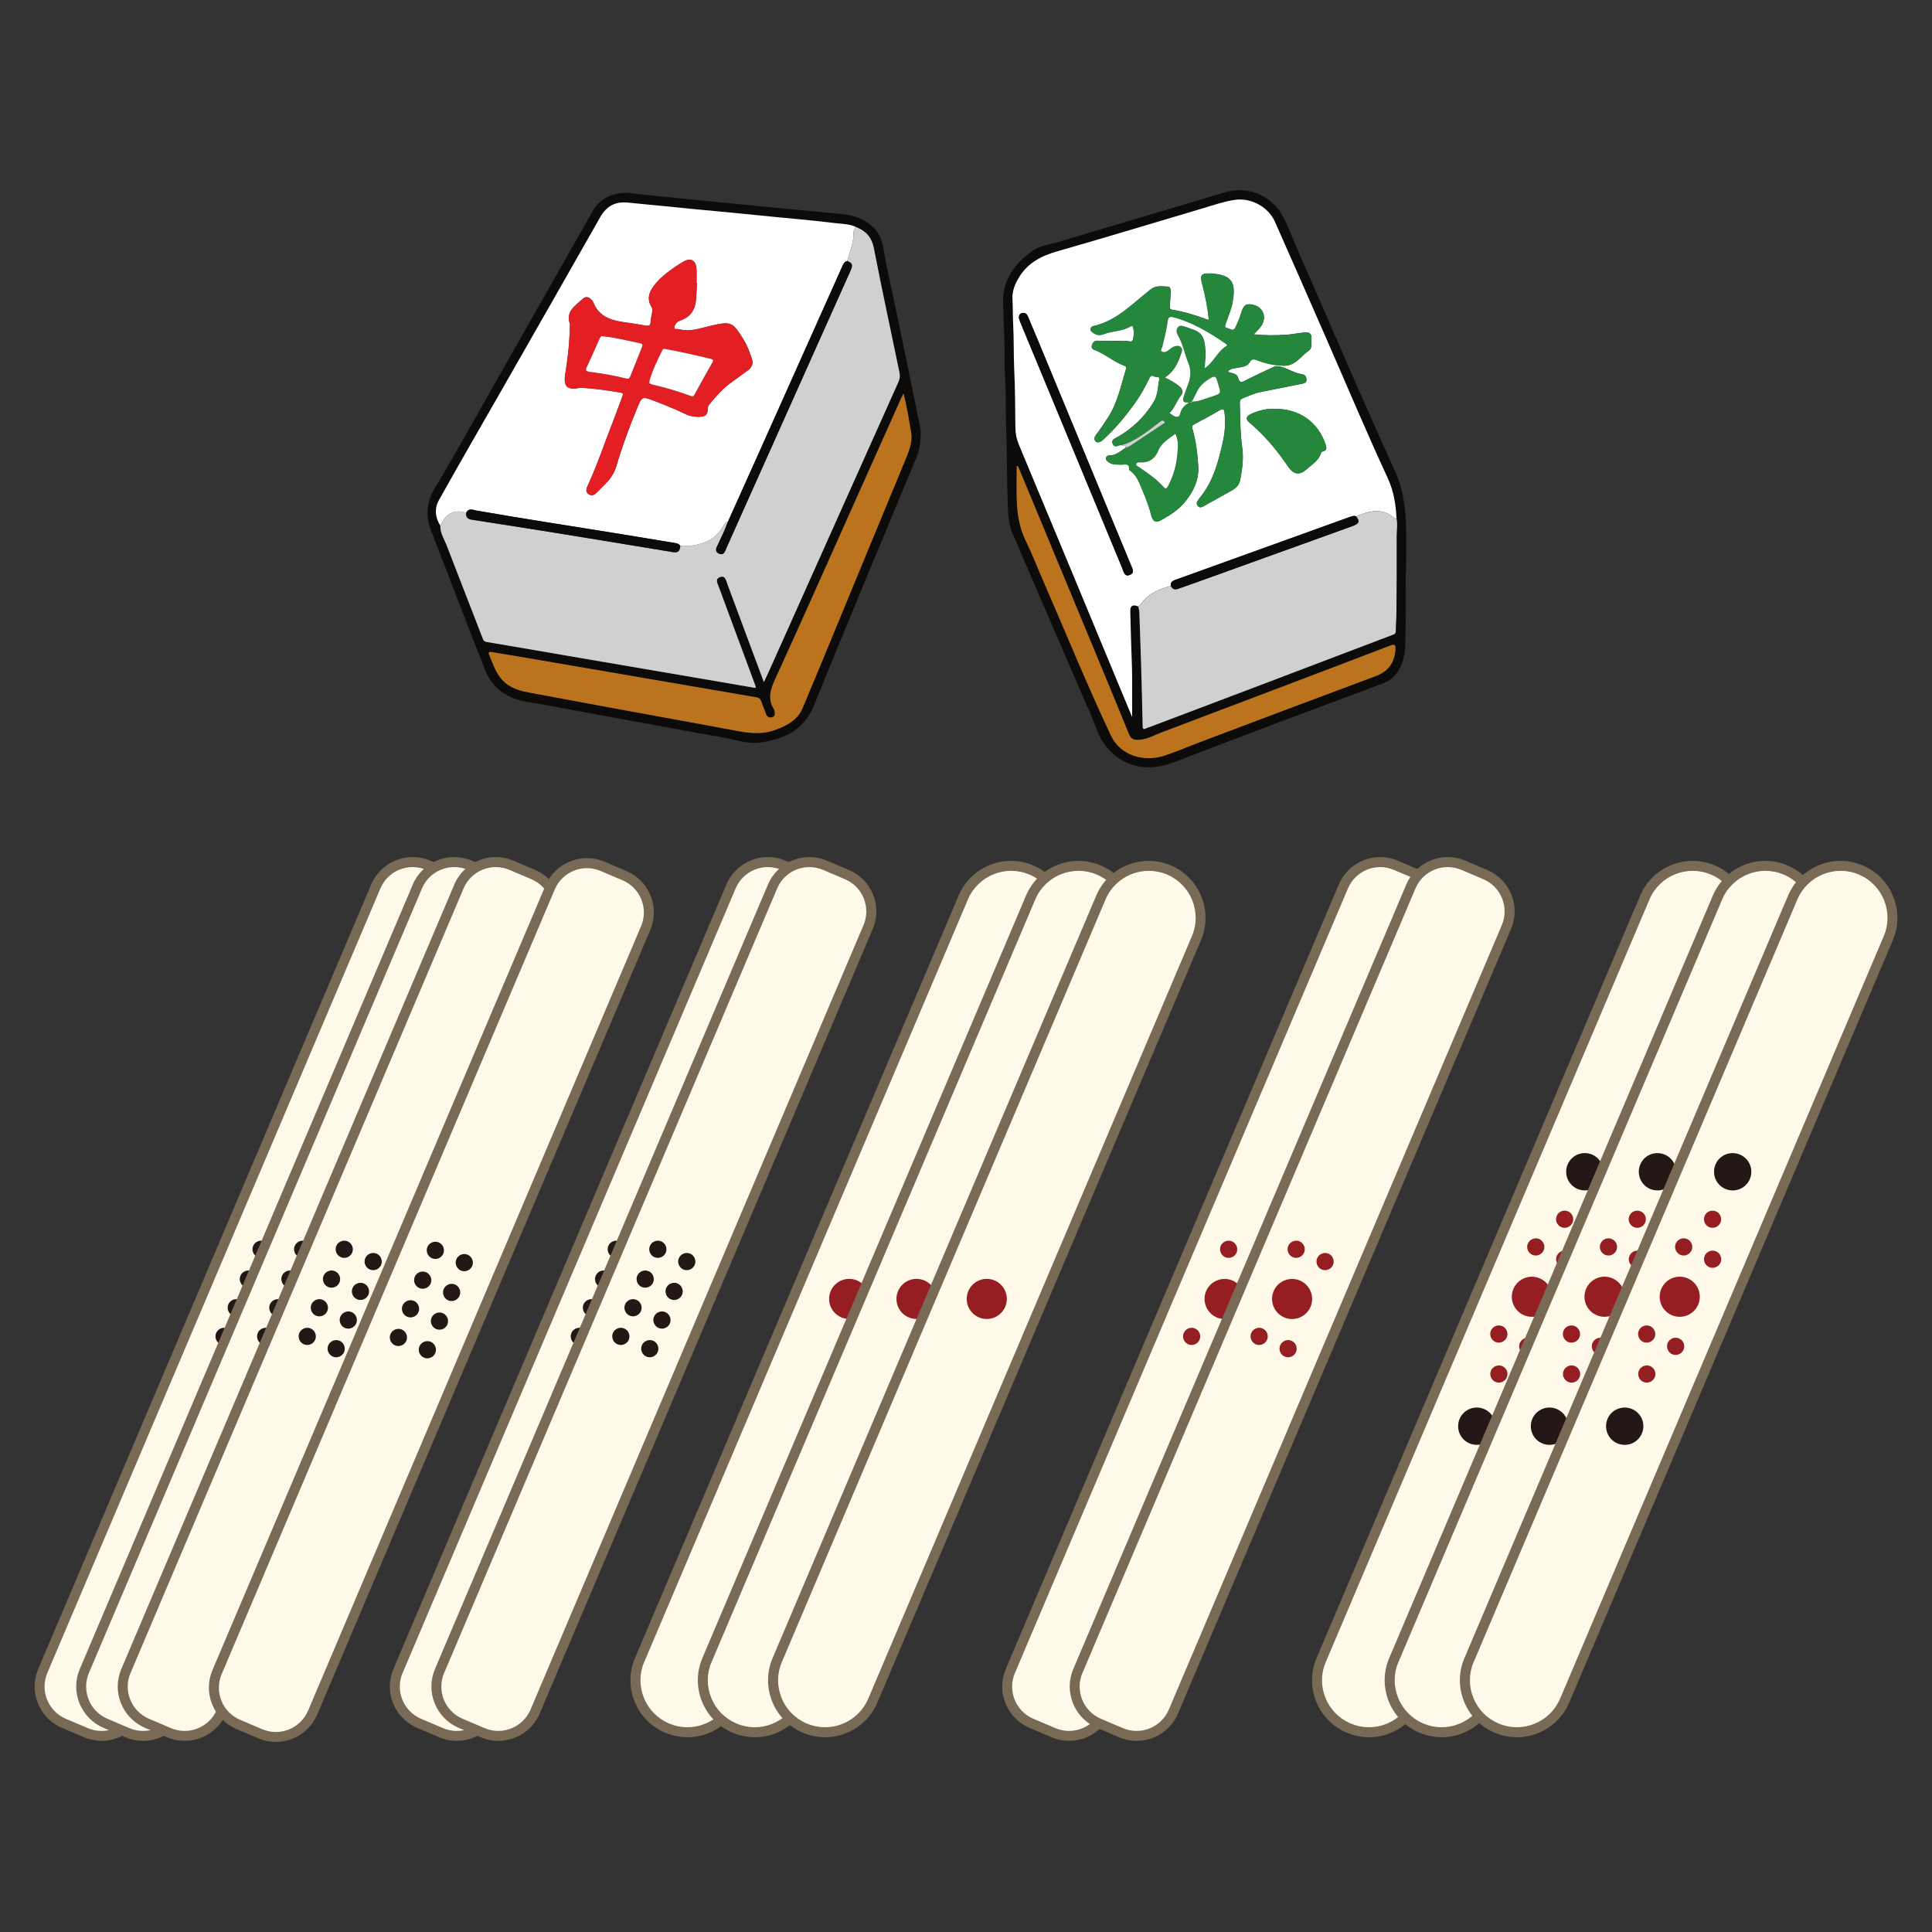 <?xml version="1.0" encoding="UTF-8"?>
<svg xmlns="http://www.w3.org/2000/svg" version="1.1" viewBox="0 0 328.49 328.49">
  <rect x="0" y="0" width="328.49" height="328.49" fill="#333333" stroke="none"/>
  <defs>
    <style>
      .cls-1 {
        fill: #24873b;
      }

      .cls-1, .cls-2, .cls-3, .cls-4, .cls-5, .cls-6, .cls-7, .cls-8, .cls-9, .cls-10 {
        stroke-width: 0px;
      }

      .cls-11 {
        isolation: isolate;
      }

      .cls-2 {
        fill: #796a56;
        mix-blend-mode: multiply;
      }

      .cls-3 {
        fill: #951e23;
      }

      .cls-4 {
        fill: #fef9e9;
      }

      .cls-5 {
        fill: #e41f23;
      }

      .cls-6 {
        fill: #0d0b0a;
      }

      .cls-7 {
        fill: #cfd0d0;
      }

      .cls-8 {
        fill: #bb731d;
      }

      .cls-9 {
        fill: #fff;
      }

      .cls-10 {
        fill: #231815;
      }
    </style>
  </defs>
  <g class="cls-11">
    <g id="_レイヤー_1" data-name="レイヤー 1">
      <g>
        <g>
          <path class="cls-6" d="M156.55,73.87c-.07,1.54-.2,2.64-.66,3.74-5.87,14.1-11.76,28.2-17.51,42.35-1.7,4.17-5,5.67-9.03,6.27-2.13.32-4.15-.44-6.2-.8-5.4-.94-10.78-1.95-16.17-2.94-4.98-.91-9.97-1.84-14.95-2.75-1.16-.21-2.34-.36-3.49-.64-2.87-.71-4.97-2.44-6.05-5.17-3.12-7.88-6.14-15.8-9.19-23.71-.97-2.52-.81-4.82.65-7.26,3.87-6.46,7.51-13.06,11.23-19.6,5.23-9.2,10.46-18.41,15.68-27.61,1.18-2.08,3.71-3.22,6.26-2.92,2.92.35,5.85.63,8.77.92,5.2.52,10.41,1.04,15.61,1.54,3.87.38,7.75.73,11.62,1.1,1.94.18,3.72.78,5.19,2.1,1.1.99,1.63,2.21,1.88,3.71.49,3.01,1.21,5.97,1.83,8.96,1.4,6.72,2.8,13.45,4.16,20.18.19.95.44,1.92.37,2.52ZM145.48,38.57c-1.1-.51-2.29-.49-3.47-.63-4.45-.55-8.92-.88-13.37-1.36-3.4-.36-6.8-.65-10.2-.98-3.93-.38-7.86-.79-11.79-1.16-2.07-.2-3.56.64-4.6,2.49-5.58,9.85-11.21,19.68-16.82,29.51-3.54,6.2-7.12,12.39-10.61,18.62-.77,1.38-.64,2.91.25,4.3-.06,1.28.67,2.32,1.1,3.44,2,5.22,4.04,10.43,6.06,15.64.13.33.21.62.67.7,5.51.93,11.01,1.89,16.52,2.83,7.53,1.29,15.06,2.57,22.59,3.86,2.22.38,4.43.76,6.63,1.14.1-.23.01-.35-.04-.49-2.06-5.55-4.12-11.1-6.17-16.65-.23-.63-.73-1.4.23-1.72.89-.3,1,.62,1.21,1.19,2.06,5.51,4.11,11.03,6.21,16.68.33-.71.62-1.32.9-1.93,7.32-16.36,14.63-32.71,21.96-49.07.24-.54.32-1.05.2-1.63-1.47-7.05-2.98-14.09-4.36-21.15-.37-1.91-1.42-2.97-3.1-3.63ZM153.61,66.9c-.2.43-.34.71-.48,1.01-2.91,6.5-5.81,13.01-8.73,19.51-4.19,9.35-8.33,18.72-12.6,28.03-.81,1.77-1.32,3.36-.23,5.13.06.1.11.22.12.33.06.42.15.88-.4,1.04-.48.14-.86,0-1.05-.54-.24-.7-.56-1.38-.79-2.08-.15-.45-.38-.68-.86-.76-6.23-1.06-12.47-2.14-18.7-3.21-7.14-1.23-14.28-2.45-21.42-3.67-1.58-.27-3.16-.54-4.74-.79-.28-.04-.82-.16-.58.41.76,1.82,1.31,3.76,3.04,5.02,1.18.86,2.48,1.2,3.87,1.45,4.96.9,9.92,1.85,14.88,2.76,6.71,1.24,13.44,2.43,20.14,3.7,2.25.43,4.46.7,6.67-.11,1.96-.72,3.83-1.65,4.69-3.69,2.96-7.03,5.85-14.09,8.76-21.14,2.86-6.91,5.72-13.81,8.57-20.73.67-1.62,1.44-3.25,1.13-5.06-.37-2.16-.69-4.33-1.3-6.6Z"/>
          <path class="cls-9" d="M74.87,89.36c-.89-1.39-1.02-2.92-.25-4.3,3.48-6.24,7.06-12.42,10.61-18.62,5.61-9.83,11.24-19.66,16.82-29.51,1.05-1.85,2.53-2.68,4.6-2.49,3.93.37,7.86.78,11.79,1.16,3.4.33,6.8.62,10.2.98,4.46.47,8.93.81,13.37,1.36,1.18.15,2.36.12,3.47.63-.15.37-.44.67-.37,1.13.1.68-.14,1.33-.27,1.99-.18.92-.58,1.78-.79,2.69-.54.13-.7.6-.89,1.03-4.58,10.25-9.17,20.5-13.75,30.75-1.88,4.21-3.78,8.41-5.67,12.61-.49-.07-.56.39-.73.65-.68,1.03-1.46,1.99-2.58,2.52-1.49.71-3.1.99-4.76.9-.24-.41-.66-.46-1.07-.53-3.16-.52-6.32-1.05-9.48-1.56-8.04-1.3-16.1-2.53-24.13-3.93-.56-.1-1.31-.51-1.72.37-2.07-.63-3.39.02-4.4,2.18ZM118.5,48.09s-.05,0-.07,0c0-.77.04-1.55,0-2.32-.1-1.57-1-2.04-2.33-1.22-.38.23-.77.45-1.13.7-1.42.98-2.8,2.01-3.85,3.41-.83,1.12-1.11,2.3-.32,3.56.18.29.15.55.1.85-.11.55-.24,1.11-.27,1.67-.03.63-.3.72-.86.61-1.29-.24-2.58-.42-3.88-.61-2.2-.32-4.12-1.04-5-3.33-.04-.11-.12-.21-.19-.3-.5-.66-1.09-.81-1.67-.26-1.19,1.13-2.86,2.06-2.13,4.19.04.11,0,.24,0,.36-.05,2.74-.34,5.46-.78,8.16-.36,2.16.34,2.83,2.43,2.38.11-.02.24-.03.35-.02,2.23.16,4.44.44,6.64.83.42.07.45.23.31.6-.54,1.38-1.01,2.79-1.56,4.17-1.44,3.64-2.65,7.37-4.3,10.92-.24.52-.55,1.18.13,1.6.69.44,1.15-.09,1.6-.55.43-.45.89-.88,1.32-1.33.79-.82,1.4-1.73,1.74-2.85,1.05-3.53,2.32-6.98,3.74-10.37.58-1.38.8-1.51,2.18-.99,1.94.73,3.88,1.48,5.75,2.4.83.4,1.68.56,2.59.51.93-.05,1.29-.38,1.3-1.31,0-.32.08-.56.28-.8,1.11-1.36,2.25-2.69,3.7-3.71.94-.67,1.87-1.37,2.81-2.05.74-.53,1.02-1.18.69-2.08-.39-1.06-.74-2.12-1.34-3.1-1.92-3.12-2.15-3.23-5.73-2.4-1.75.41-3.48,1.07-5.33.55-.26-.08-.71.13-.76-.23-.04-.27.19-.62.39-.86.16-.19.44-.31.68-.4,1.82-.63,2.56-1.99,2.64-3.81.04-.86.1-1.72.15-2.58Z"/>
          <path class="cls-7" d="M115.66,92.84c1.66.09,3.27-.19,4.76-.9,1.12-.53,1.9-1.49,2.58-2.52.17-.26.24-.72.73-.65-.42,1.27-1.05,2.45-1.59,3.66-.25.56-.77,1.29.08,1.69.88.42,1.06-.45,1.32-1.02,4.81-10.75,9.62-21.5,14.43-32.24,2.2-4.92,4.4-9.83,6.6-14.75.48-1.06.38-1.39-.52-1.73.21-.91.61-1.76.79-2.69.13-.66.37-1.31.27-1.99-.06-.46.22-.77.37-1.13,1.68.65,2.73,1.72,3.1,3.63,1.38,7.07,2.89,14.11,4.36,21.15.12.59.04,1.1-.2,1.63-7.33,16.35-14.64,32.71-21.96,49.07-.27.61-.57,1.22-.9,1.93-2.1-5.65-4.15-11.17-6.21-16.68-.22-.57-.32-1.49-1.21-1.19-.96.32-.46,1.1-.23,1.72,2.06,5.55,4.11,11.1,6.17,16.65.05.14.14.26.04.49-2.2-.38-4.41-.76-6.63-1.14-7.53-1.29-15.06-2.57-22.59-3.86-5.51-.94-11.01-1.9-16.52-2.83-.46-.08-.54-.36-.67-.7-2.02-5.21-4.05-10.42-6.06-15.64-.43-1.12-1.16-2.16-1.1-3.44,1.02-2.16,2.33-2.81,4.4-2.18-.11.74.25,1.07.96,1.19,4.65.72,9.3,1.44,13.95,2.19,6.75,1.09,13.49,2.21,20.24,3.32.83.14,1.17-.16,1.23-1.03Z"/>
          <path class="cls-8" d="M153.61,66.9c.61,2.28.93,4.45,1.3,6.6.31,1.8-.47,3.44-1.13,5.06-2.85,6.91-5.72,13.82-8.57,20.73-2.92,7.05-5.8,14.11-8.76,21.14-.86,2.04-2.72,2.97-4.69,3.69-2.21.81-4.42.54-6.67.11-6.71-1.27-13.43-2.46-20.14-3.7-4.96-.91-9.92-1.86-14.88-2.76-1.39-.25-2.69-.59-3.87-1.45-1.73-1.27-2.28-3.2-3.04-5.02-.24-.57.3-.45.58-.41,1.58.25,3.16.52,4.74.79,7.14,1.22,14.28,2.44,21.42,3.67,6.23,1.07,12.46,2.15,18.7,3.21.48.08.71.31.86.76.23.71.55,1.38.79,2.08.19.54.57.68,1.05.54.55-.15.45-.62.4-1.04-.02-.11-.06-.23-.12-.33-1.09-1.77-.58-3.36.23-5.13,4.27-9.31,8.42-18.68,12.6-28.03,2.91-6.5,5.82-13.01,8.73-19.51.13-.29.27-.58.48-1.01Z"/>
          <path class="cls-5" d="M118.5,48.09c-.05.86-.11,1.72-.15,2.58-.08,1.83-.82,3.18-2.64,3.81-.25.09-.53.2-.68.4-.2.24-.42.59-.39.86.05.36.49.15.76.23,1.85.53,3.58-.14,5.33-.55,3.58-.83,3.81-.73,5.73,2.4.6.98.95,2.04,1.34,3.1.33.9.05,1.55-.69,2.08-.94.68-1.86,1.38-2.81,2.05-1.45,1.03-2.58,2.36-3.7,3.71-.2.25-.28.48-.28.8,0,.93-.37,1.26-1.3,1.31-.91.04-1.76-.11-2.59-.51-1.87-.91-3.8-1.66-5.75-2.4-1.38-.52-1.6-.39-2.18.99-1.42,3.39-2.7,6.84-3.74,10.37-.33,1.13-.94,2.03-1.74,2.85-.43.45-.89.88-1.32,1.33-.44.46-.91.98-1.6.55-.67-.43-.37-1.08-.13-1.6,1.64-3.56,2.86-7.29,4.3-10.92.55-1.38,1.02-2.78,1.56-4.17.14-.37.11-.52-.31-.6-2.2-.39-4.41-.67-6.64-.83-.12,0-.24,0-.35.02-2.09.44-2.79-.22-2.43-2.38.45-2.7.73-5.42.78-8.16,0-.12.03-.25,0-.36-.73-2.12.93-3.06,2.13-4.19.58-.55,1.18-.4,1.67.26.07.09.15.19.19.3.89,2.29,2.81,3.01,5,3.33,1.3.19,2.59.37,3.88.61.56.1.83.02.86-.61.03-.56.16-1.12.27-1.67.06-.3.08-.56-.1-.85-.79-1.26-.51-2.44.32-3.56,1.05-1.4,2.43-2.44,3.85-3.41.37-.25.76-.47,1.13-.7,1.32-.82,2.23-.36,2.33,1.22.05.77,0,1.54,0,2.32.02,0,.05,0,.07,0ZM113.15,59.34c-.36-.04-.4-.05-.56.27-.8,1.66-1.63,3.3-2.13,5.08-.12.41-.03.57.4.68,2.19.53,4.37,1.14,6.49,1.92.28.1.53.19.74-.18.99-1.82,2-3.63,3.03-5.44.24-.42.12-.55-.3-.65-2.54-.63-5.09-1.17-7.66-1.67ZM102.63,57.2c-.37-.14-.53.05-.68.37-.72,1.63-1.44,3.26-2.19,4.87-.25.53-.12.69.45.77,2.09.28,4.18.61,6.23,1.14.41.11.59-.01.73-.38.65-1.66,1.32-3.31,1.98-4.96.13-.33.11-.55-.31-.64-2.06-.43-4.11-.96-6.21-1.17Z"/>
          <path class="cls-6" d="M144.05,44.38c.9.34,1,.66.52,1.73-2.2,4.92-4.4,9.83-6.6,14.75-4.81,10.75-9.61,21.5-14.43,32.24-.25.57-.43,1.44-1.32,1.02-.86-.41-.33-1.13-.08-1.69.55-1.21,1.17-2.39,1.59-3.66,1.89-4.2,3.78-8.4,5.67-12.61,4.59-10.25,9.17-20.5,13.75-30.75.19-.43.35-.9.89-1.03Z"/>
          <path class="cls-6" d="M115.66,92.84c-.06.88-.4,1.17-1.23,1.03-6.75-1.11-13.49-2.23-20.24-3.32-4.65-.75-9.3-1.47-13.95-2.19-.72-.11-1.07-.44-.96-1.19.41-.87,1.16-.46,1.72-.37,8.03,1.4,16.08,2.63,24.13,3.93,3.16.51,6.32,1.04,9.48,1.56.41.07.83.12,1.07.53Z"/>
          <path class="cls-9" d="M113.15,59.34c2.57.49,5.12,1.04,7.66,1.67.42.1.54.23.3.65-1.03,1.8-2.04,3.61-3.03,5.44-.21.38-.45.29-.74.18-2.12-.78-4.29-1.39-6.49-1.92-.43-.1-.51-.27-.4-.68.5-1.78,1.34-3.42,2.13-5.08.15-.32.19-.3.56-.26Z"/>
          <path class="cls-9" d="M102.63,57.2c2.1.21,4.14.74,6.21,1.17.43.09.45.31.31.64-.66,1.65-1.33,3.3-1.98,4.96-.14.37-.32.48-.73.38-2.05-.53-4.13-.86-6.23-1.14-.58-.08-.7-.24-.45-.77.75-1.62,1.48-3.24,2.19-4.87.14-.32.3-.5.68-.37Z"/>
        </g>
        <g>
          <rect class="cls-4" x="65.14" y="212.03" width="158.5" height="17.65" rx="8.83" ry="8.83" transform="translate(-115.33 267.47) rotate(-67)"/>
          <path class="cls-2" d="M116.87,295.37c-1.28,0-2.56-.26-3.78-.77-2.38-1.01-4.22-2.89-5.19-5.28s-.95-5.03.06-7.4l55.03-129.65c2.08-4.91,7.78-7.21,12.69-5.13,4.91,2.09,7.21,7.78,5.13,12.69l-55.03,129.65c-1.01,2.38-2.89,4.22-5.28,5.19-1.17.47-2.4.71-3.63.71ZM108.75,282.24l.78.33c-.83,1.96-.85,4.13-.05,6.11.8,1.98,2.32,3.52,4.28,4.36,1.96.83,4.13.85,6.11.05,1.98-.8,3.52-2.32,4.36-4.28l55.03-129.65c1.72-4.05-.18-8.74-4.23-10.46-4.05-1.72-8.74.18-10.46,4.23l-55.03,129.65-.78-.33Z"/>
          <circle class="cls-3" cx="144.39" cy="220.86" r="3.41" transform="translate(-86.26 349.04) rotate(-85.89)"/>
        </g>
        <g>
          <rect class="cls-4" x="76.59" y="212.03" width="158.5" height="17.65" rx="8.83" ry="8.83" transform="translate(-108.35 278.02) rotate(-67)"/>
          <path class="cls-2" d="M128.33,295.37c-1.28,0-2.56-.26-3.78-.77-2.38-1.01-4.22-2.89-5.19-5.28s-.95-5.03.06-7.4l55.03-129.65c2.08-4.91,7.78-7.21,12.69-5.13,4.91,2.09,7.21,7.78,5.13,12.69l-55.03,129.65c-1.01,2.38-2.89,4.22-5.28,5.19-1.17.47-2.4.71-3.63.71ZM120.2,282.24l.78.33c-.83,1.96-.85,4.13-.05,6.11.8,1.98,2.32,3.52,4.28,4.36,1.96.83,4.13.85,6.11.05,1.98-.8,3.52-2.32,4.36-4.28l55.03-129.65c1.72-4.05-.18-8.74-4.23-10.46-4.05-1.72-8.74.18-10.46,4.23l-55.03,129.65-.78-.33Z"/>
          <circle class="cls-3" cx="155.84" cy="220.86" r="3.41" transform="translate(-75.63 360.46) rotate(-85.89)"/>
        </g>
        <g>
          <rect class="cls-4" x="88.54" y="212.03" width="158.5" height="17.65" rx="8.83" ry="8.83" transform="translate(-101.08 289.01) rotate(-67)"/>
          <path class="cls-2" d="M140.27,295.37c-1.28,0-2.56-.26-3.78-.77-2.38-1.01-4.22-2.89-5.19-5.28s-.95-5.03.06-7.4l55.03-129.65c2.08-4.91,7.78-7.21,12.69-5.13,4.91,2.09,7.21,7.78,5.13,12.69l-55.03,129.65c-1.01,2.38-2.89,4.22-5.28,5.19-1.17.47-2.4.71-3.63.71ZM132.15,282.24l.78.33c-.83,1.96-.85,4.13-.05,6.11.8,1.98,2.32,3.52,4.28,4.36,1.96.83,4.13.85,6.11.05,1.98-.8,3.52-2.32,4.36-4.28l55.03-129.65c1.72-4.05-.18-8.74-4.23-10.46-4.05-1.72-8.74.18-10.46,4.23l-55.03,129.65-.78-.33Z"/>
          <circle class="cls-3" cx="167.79" cy="220.86" r="3.41" transform="translate(-64.54 372.38) rotate(-85.89)"/>
        </g>
        <g>
          <rect class="cls-4" x="128.97" y="212.03" width="158.5" height="17.65" rx="6.79" ry="6.79" transform="translate(-76.44 326.23) rotate(-67)"/>
          <path class="cls-2" d="M181.77,295.99c-.99,0-2-.19-2.97-.61l-3.74-1.59c-1.88-.8-3.33-2.28-4.1-4.17-.76-1.89-.75-3.97.05-5.85l56.62-133.39c1.65-3.88,6.14-5.7,10.02-4.05l3.74,1.59c1.88.8,3.33,2.28,4.1,4.17s.75,3.97-.05,5.85l-56.62,133.39c-1.23,2.91-4.07,4.66-7.04,4.66ZM171.78,284.11l.78.33c-.62,1.46-.63,3.08-.04,4.55.59,1.47,1.73,2.62,3.19,3.25l3.74,1.59c3.02,1.28,6.51-.13,7.8-3.15l56.62-133.39c.62-1.46.63-3.08.04-4.55-.59-1.47-1.73-2.62-3.19-3.25l-3.74-1.59c-3.02-1.28-6.51.13-7.79,3.15l-56.62,133.39-.78-.33Z"/>
          <g>
            <path class="cls-3" d="M206.88,224c-1.73-.74-2.54-2.74-1.81-4.47s2.74-2.54,4.47-1.81c1.73.74,2.54,2.74,1.81,4.47s-2.74,2.54-4.47,1.81Z"/>
            <g>
              <g>
                <path class="cls-3" d="M206.96,230.66c-.74-.32-1.09-1.18-.78-1.92.32-.74,1.18-1.09,1.92-.78s1.09,1.18.78,1.92c-.32.74-1.18,1.09-1.92.78Z"/>
                <path class="cls-3" d="M202.04,228.57c-.74-.32-1.09-1.18-.78-1.92.32-.74,1.18-1.09,1.92-.78.74.32,1.09,1.18.78,1.92-.32.74-1.18,1.09-1.92.78Z"/>
              </g>
              <g>
                <path class="cls-3" d="M213.25,215.85c-.74-.32-1.09-1.18-.78-1.92.32-.74,1.18-1.09,1.92-.78s1.09,1.18.78,1.92c-.32.74-1.18,1.09-1.92.78Z"/>
                <path class="cls-3" d="M208.33,213.76c-.74-.32-1.09-1.18-.78-1.92.32-.74,1.18-1.09,1.92-.78.74.32,1.09,1.18.78,1.92-.32.74-1.18,1.09-1.92.78Z"/>
              </g>
            </g>
          </g>
        </g>
        <g>
          <rect class="cls-4" x="140.45" y="212.03" width="158.5" height="17.65" rx="6.79" ry="6.79" transform="translate(-69.45 336.8) rotate(-67)"/>
          <path class="cls-2" d="M193.25,295.99c-.99,0-2-.19-2.97-.61l-3.74-1.59c-1.88-.8-3.33-2.28-4.1-4.17-.76-1.89-.75-3.97.05-5.85l56.62-133.39c1.65-3.88,6.14-5.7,10.02-4.05l3.74,1.59c1.88.8,3.33,2.28,4.1,4.17s.75,3.97-.05,5.85l-56.62,133.39c-1.23,2.91-4.07,4.66-7.04,4.66ZM183.26,284.11l.78.33c-.62,1.46-.63,3.08-.04,4.55.59,1.47,1.73,2.62,3.19,3.25l3.74,1.59c3.02,1.28,6.51-.13,7.8-3.15l56.62-133.39c.62-1.46.63-3.08.04-4.55-.59-1.47-1.73-2.62-3.19-3.25l-3.74-1.59c-3.02-1.28-6.51.13-7.79,3.15l-56.62,133.39-.78-.33Z"/>
          <g>
            <path class="cls-3" d="M218.36,224c-1.73-.74-2.54-2.74-1.81-4.47s2.74-2.54,4.47-1.81c1.73.74,2.54,2.74,1.81,4.47s-2.74,2.54-4.47,1.81Z"/>
            <g>
              <g>
                <path class="cls-3" d="M218.44,230.66c-.74-.32-1.09-1.18-.78-1.92.32-.74,1.18-1.09,1.92-.78s1.09,1.18.78,1.92c-.32.74-1.18,1.09-1.92.78Z"/>
                <path class="cls-3" d="M213.52,228.57c-.74-.32-1.09-1.18-.78-1.92.32-.74,1.18-1.09,1.92-.78.74.32,1.09,1.18.78,1.92-.32.74-1.18,1.09-1.92.78Z"/>
              </g>
              <g>
                <path class="cls-3" d="M224.73,215.85c-.74-.32-1.09-1.18-.78-1.92.32-.74,1.18-1.09,1.92-.78s1.09,1.18.78,1.92c-.32.74-1.18,1.09-1.92.78Z"/>
                <path class="cls-3" d="M219.81,213.76c-.74-.32-1.09-1.18-.78-1.92.32-.74,1.18-1.09,1.92-.78.74.32,1.09,1.18.78,1.92-.32.74-1.18,1.09-1.92.78Z"/>
              </g>
            </g>
          </g>
        </g>
        <g>
          <rect class="cls-4" x="24.85" y="212.03" width="158.5" height="17.65" rx="6.79" ry="6.79" transform="translate(-139.88 230.39) rotate(-67)"/>
          <path class="cls-2" d="M77.65,295.99c-.99,0-2-.19-2.97-.61l-3.74-1.59c-1.88-.8-3.33-2.28-4.1-4.17s-.75-3.97.05-5.85l56.62-133.39c1.65-3.88,6.14-5.7,10.02-4.05l3.74,1.59c1.88.8,3.33,2.28,4.1,4.17s.75,3.97-.05,5.85l-56.62,133.39c-1.23,2.91-4.07,4.66-7.04,4.66ZM67.67,284.11l.78.33c-.62,1.46-.63,3.08-.04,4.55.59,1.47,1.73,2.62,3.19,3.25l3.74,1.59c3.02,1.28,6.51-.13,7.8-3.15l56.62-133.39c.62-1.46.63-3.08.04-4.55-.59-1.47-1.73-2.62-3.19-3.25l-3.74-1.59c-3.02-1.28-6.51.13-7.79,3.15l-56.62,133.39-.78-.33Z"/>
          <g>
            <g>
              <path class="cls-10" d="M102.85,230.66c-.74-.32-1.09-1.18-.78-1.92.32-.74,1.18-1.09,1.92-.78.74.32,1.09,1.18.78,1.92-.32.74-1.18,1.09-1.92.78Z"/>
              <path class="cls-10" d="M97.93,228.57c-.74-.32-1.09-1.18-.78-1.92.32-.74,1.18-1.09,1.92-.78s1.09,1.18.78,1.92c-.32.74-1.18,1.09-1.92.78Z"/>
            </g>
            <g>
              <path class="cls-10" d="M104.91,225.79c-.74-.32-1.09-1.18-.78-1.92.32-.74,1.18-1.09,1.92-.78.74.32,1.09,1.18.78,1.92s-1.18,1.09-1.92.78Z"/>
              <path class="cls-10" d="M99.99,223.7c-.74-.32-1.09-1.18-.78-1.92s1.18-1.09,1.92-.78c.74.32,1.09,1.18.78,1.92-.32.74-1.18,1.09-1.92.78Z"/>
            </g>
            <g>
              <path class="cls-10" d="M106.98,220.92c-.74-.32-1.09-1.18-.78-1.92.32-.74,1.18-1.09,1.92-.78.74.32,1.09,1.18.78,1.92-.32.74-1.18,1.09-1.92.78Z"/>
              <path class="cls-10" d="M102.06,218.83c-.74-.32-1.09-1.18-.78-1.92.32-.74,1.18-1.09,1.92-.78.74.32,1.09,1.18.78,1.92s-1.18,1.09-1.92.78Z"/>
            </g>
            <g>
              <path class="cls-10" d="M109.13,215.85c-.74-.32-1.09-1.18-.78-1.92.32-.74,1.18-1.09,1.92-.78.74.32,1.09,1.18.78,1.92-.32.74-1.18,1.09-1.92.78Z"/>
              <path class="cls-10" d="M104.21,213.76c-.74-.32-1.09-1.18-.78-1.92.32-.74,1.18-1.09,1.92-.78s1.09,1.18.78,1.92c-.32.74-1.18,1.09-1.92.78Z"/>
            </g>
          </g>
        </g>
        <g>
          <rect class="cls-4" x="31.92" y="212.03" width="158.5" height="17.65" rx="6.79" ry="6.79" transform="translate(-135.57 236.9) rotate(-67)"/>
          <path class="cls-2" d="M84.72,295.99c-.99,0-2-.19-2.97-.61l-3.74-1.59c-1.88-.8-3.33-2.28-4.1-4.17s-.75-3.97.05-5.85l56.62-133.39c1.65-3.88,6.14-5.7,10.02-4.05l3.74,1.59c1.88.8,3.33,2.28,4.1,4.17s.75,3.97-.05,5.85l-56.62,133.39c-1.23,2.91-4.07,4.66-7.04,4.66ZM74.73,284.11l.78.33c-.62,1.46-.63,3.08-.04,4.55.59,1.47,1.73,2.62,3.19,3.25l3.74,1.59c3.02,1.28,6.51-.13,7.8-3.15l56.62-133.39c.62-1.46.63-3.08.04-4.55-.59-1.47-1.73-2.62-3.19-3.25l-3.74-1.59c-3.02-1.28-6.51.13-7.79,3.15l-56.62,133.39-.78-.33Z"/>
          <g>
            <g>
              <path class="cls-10" d="M109.91,230.66c-.74-.32-1.09-1.18-.78-1.92.32-.74,1.18-1.09,1.92-.78.74.32,1.09,1.18.78,1.92-.32.74-1.18,1.09-1.92.78Z"/>
              <path class="cls-10" d="M104.99,228.57c-.74-.32-1.09-1.18-.78-1.92.32-.74,1.18-1.09,1.92-.78s1.09,1.18.78,1.92c-.32.74-1.18,1.09-1.92.78Z"/>
            </g>
            <g>
              <path class="cls-10" d="M111.98,225.79c-.74-.32-1.09-1.18-.78-1.92.32-.74,1.18-1.09,1.92-.78.74.32,1.09,1.18.78,1.92s-1.18,1.09-1.92.78Z"/>
              <path class="cls-10" d="M107.06,223.7c-.74-.32-1.09-1.18-.78-1.92s1.18-1.09,1.92-.78c.74.32,1.09,1.18.78,1.92-.32.74-1.18,1.09-1.92.78Z"/>
            </g>
            <g>
              <path class="cls-10" d="M114.05,220.92c-.74-.32-1.09-1.18-.78-1.92.32-.74,1.18-1.09,1.92-.78.74.32,1.09,1.18.78,1.92-.32.74-1.18,1.09-1.92.78Z"/>
              <path class="cls-10" d="M109.13,218.83c-.74-.32-1.09-1.18-.78-1.92.32-.74,1.18-1.09,1.92-.78.74.32,1.09,1.18.78,1.92s-1.18,1.09-1.92.78Z"/>
            </g>
            <g>
              <path class="cls-10" d="M116.2,215.85c-.74-.32-1.09-1.18-.78-1.92.32-.74,1.18-1.09,1.92-.78.74.32,1.09,1.18.78,1.92-.32.74-1.18,1.09-1.92.78Z"/>
              <path class="cls-10" d="M111.28,213.76c-.74-.32-1.09-1.18-.78-1.92.32-.74,1.18-1.09,1.92-.78s1.09,1.18.78,1.92c-.32.74-1.18,1.09-1.92.78Z"/>
            </g>
          </g>
        </g>
        <g>
          <rect class="cls-4" x="-35.54" y="212.03" width="158.5" height="17.65" rx="6.79" ry="6.79" transform="translate(-176.67 174.8) rotate(-67)"/>
          <path class="cls-2" d="M17.26,295.99c-.99,0-2-.19-2.97-.61l-3.74-1.59c-1.88-.8-3.33-2.28-4.1-4.17s-.75-3.97.05-5.85l56.62-133.39c1.65-3.88,6.14-5.7,10.02-4.05l3.74,1.59c1.88.8,3.33,2.28,4.1,4.17s.75,3.97-.05,5.85l-56.62,133.39c-1.23,2.91-4.07,4.66-7.04,4.66ZM7.27,284.11l.78.33c-.62,1.46-.63,3.08-.04,4.55.59,1.47,1.73,2.62,3.19,3.25l3.74,1.59c3.02,1.28,6.51-.13,7.8-3.15l56.62-133.39c.62-1.46.63-3.08.04-4.55-.59-1.47-1.73-2.62-3.19-3.25l-3.74-1.59c-3.02-1.28-6.51.13-7.79,3.15L8.05,284.44l-.78-.33Z"/>
          <g>
            <g>
              <path class="cls-10" d="M42.45,230.66c-.74-.32-1.09-1.18-.78-1.92.32-.74,1.18-1.09,1.92-.78.74.32,1.09,1.18.78,1.92-.32.74-1.18,1.09-1.92.78Z"/>
              <path class="cls-10" d="M37.53,228.57c-.74-.32-1.09-1.18-.78-1.92.32-.74,1.18-1.09,1.92-.78s1.09,1.18.78,1.92c-.32.74-1.18,1.09-1.92.78Z"/>
            </g>
            <g>
              <path class="cls-10" d="M44.52,225.79c-.74-.32-1.09-1.18-.78-1.92.32-.74,1.18-1.09,1.92-.78.74.32,1.09,1.18.78,1.92s-1.18,1.09-1.92.78Z"/>
              <path class="cls-10" d="M39.6,223.7c-.74-.32-1.09-1.18-.78-1.92s1.18-1.09,1.92-.78c.74.32,1.09,1.18.78,1.92-.32.74-1.18,1.09-1.92.78Z"/>
            </g>
            <g>
              <path class="cls-10" d="M46.58,220.92c-.74-.32-1.09-1.18-.78-1.92.32-.74,1.18-1.09,1.92-.78.74.32,1.09,1.18.78,1.92-.32.74-1.18,1.09-1.92.78Z"/>
              <path class="cls-10" d="M41.66,218.83c-.74-.32-1.09-1.18-.78-1.92.32-.74,1.18-1.09,1.92-.78.74.32,1.09,1.18.78,1.92s-1.18,1.09-1.92.78Z"/>
            </g>
            <g>
              <path class="cls-10" d="M48.74,215.85c-.74-.32-1.09-1.18-.78-1.92.32-.74,1.18-1.09,1.92-.78.74.32,1.09,1.18.78,1.92-.32.74-1.18,1.09-1.92.78Z"/>
              <path class="cls-10" d="M43.82,213.76c-.74-.32-1.09-1.18-.78-1.92.32-.74,1.18-1.09,1.92-.78s1.09,1.18.78,1.92c-.32.74-1.18,1.09-1.92.78Z"/>
            </g>
          </g>
        </g>
        <g>
          <rect class="cls-4" x="-28.47" y="212.03" width="158.5" height="17.65" rx="6.79" ry="6.79" transform="translate(-172.37 181.3) rotate(-67)"/>
          <path class="cls-2" d="M24.33,295.99c-.99,0-2-.19-2.97-.61l-3.74-1.59c-1.88-.8-3.33-2.28-4.1-4.17s-.75-3.97.05-5.85l56.62-133.39c1.65-3.88,6.14-5.7,10.02-4.05l3.74,1.59c1.88.8,3.33,2.28,4.1,4.17s.75,3.97-.05,5.85l-56.62,133.39c-1.23,2.91-4.07,4.66-7.04,4.66ZM14.34,284.11l.78.33c-.62,1.46-.63,3.08-.04,4.55.59,1.47,1.73,2.62,3.19,3.25l3.74,1.59c3.02,1.28,6.51-.13,7.8-3.15l56.62-133.39c.62-1.46.63-3.08.04-4.55-.59-1.47-1.73-2.62-3.19-3.25l-3.74-1.59c-3.02-1.28-6.51.13-7.79,3.15L15.12,284.44l-.78-.33Z"/>
          <g>
            <g>
              <path class="cls-10" d="M49.52,230.66c-.74-.32-1.09-1.18-.78-1.92.32-.74,1.18-1.09,1.92-.78.74.32,1.09,1.18.78,1.92-.32.74-1.18,1.09-1.92.78Z"/>
              <path class="cls-10" d="M44.6,228.57c-.74-.32-1.09-1.18-.78-1.92.32-.74,1.18-1.09,1.92-.78s1.09,1.18.78,1.92c-.32.74-1.18,1.09-1.92.78Z"/>
            </g>
            <g>
              <path class="cls-10" d="M51.59,225.79c-.74-.32-1.09-1.18-.78-1.92.32-.74,1.18-1.09,1.92-.78.74.32,1.09,1.18.78,1.92s-1.18,1.09-1.92.78Z"/>
              <path class="cls-10" d="M46.67,223.7c-.74-.32-1.09-1.18-.78-1.92s1.18-1.09,1.92-.78c.74.32,1.09,1.18.78,1.92-.32.74-1.18,1.09-1.92.78Z"/>
            </g>
            <g>
              <path class="cls-10" d="M53.65,220.92c-.74-.32-1.09-1.18-.78-1.92.32-.74,1.18-1.09,1.92-.78.74.32,1.09,1.18.78,1.92-.32.74-1.18,1.09-1.92.78Z"/>
              <path class="cls-10" d="M48.73,218.83c-.74-.32-1.09-1.18-.78-1.92.32-.74,1.18-1.09,1.92-.78.74.32,1.09,1.18.78,1.92s-1.18,1.09-1.92.78Z"/>
            </g>
            <g>
              <path class="cls-10" d="M55.81,215.85c-.74-.32-1.09-1.18-.78-1.92.32-.74,1.18-1.09,1.92-.78.74.32,1.09,1.18.78,1.92-.32.74-1.18,1.09-1.92.78Z"/>
              <path class="cls-10" d="M50.89,213.76c-.74-.32-1.09-1.18-.78-1.92.32-.74,1.18-1.09,1.92-.78s1.09,1.18.78,1.92c-.32.74-1.18,1.09-1.92.78Z"/>
            </g>
          </g>
        </g>
        <g>
          <rect class="cls-4" x="-21.41" y="212.03" width="158.5" height="17.65" rx="6.79" ry="6.79" transform="translate(-168.06 187.81) rotate(-67)"/>
          <path class="cls-2" d="M31.39,295.99c-.99,0-2-.19-2.97-.61l-3.74-1.59c-1.88-.8-3.33-2.28-4.1-4.17s-.75-3.97.05-5.85l56.62-133.39c1.65-3.88,6.14-5.7,10.02-4.05l3.74,1.59c1.88.8,3.33,2.28,4.1,4.17s.75,3.97-.05,5.85l-56.62,133.39c-1.23,2.91-4.07,4.66-7.04,4.66ZM21.41,284.11l.78.33c-.62,1.46-.63,3.08-.04,4.55.59,1.47,1.73,2.62,3.19,3.25l3.74,1.59c3.02,1.28,6.51-.13,7.8-3.15l56.62-133.39c.62-1.46.63-3.08.04-4.55-.59-1.47-1.73-2.62-3.19-3.25l-3.74-1.59c-3.02-1.28-6.51.13-7.79,3.15l-56.62,133.39-.78-.33Z"/>
          <g>
            <g>
              <path class="cls-10" d="M56.59,230.66c-.74-.32-1.09-1.18-.78-1.92.32-.74,1.18-1.09,1.92-.78.74.32,1.09,1.18.78,1.92-.32.74-1.18,1.09-1.92.78Z"/>
              <path class="cls-10" d="M51.67,228.57c-.74-.32-1.09-1.18-.78-1.92.32-.74,1.18-1.09,1.92-.78s1.09,1.18.78,1.92c-.32.74-1.18,1.09-1.92.78Z"/>
            </g>
            <g>
              <path class="cls-10" d="M58.65,225.79c-.74-.32-1.09-1.18-.78-1.92.32-.74,1.18-1.09,1.92-.78.74.32,1.09,1.18.78,1.92s-1.18,1.09-1.92.78Z"/>
              <path class="cls-10" d="M53.73,223.7c-.74-.32-1.09-1.18-.78-1.92s1.18-1.09,1.92-.78c.74.32,1.09,1.18.78,1.92-.32.74-1.18,1.09-1.92.78Z"/>
            </g>
            <g>
              <path class="cls-10" d="M60.72,220.92c-.74-.32-1.09-1.18-.78-1.92.32-.74,1.18-1.09,1.92-.78.74.32,1.09,1.18.78,1.92-.32.74-1.18,1.09-1.92.78Z"/>
              <path class="cls-10" d="M55.8,218.83c-.74-.32-1.09-1.18-.78-1.92.32-.74,1.18-1.09,1.92-.78.74.32,1.09,1.18.78,1.92s-1.18,1.09-1.92.78Z"/>
            </g>
            <g>
              <path class="cls-10" d="M62.88,215.85c-.74-.32-1.09-1.18-.78-1.92.32-.74,1.18-1.09,1.92-.78.74.32,1.09,1.18.78,1.92-.32.74-1.18,1.09-1.92.78Z"/>
              <path class="cls-10" d="M57.96,213.76c-.74-.32-1.09-1.18-.78-1.92.32-.74,1.18-1.09,1.92-.78s1.09,1.18.78,1.92c-.32.74-1.18,1.09-1.92.78Z"/>
            </g>
          </g>
        </g>
        <g>
          <rect class="cls-4" x="-5.91" y="212.21" width="158.5" height="17.65" rx="6.79" ry="6.79" transform="translate(-158.78 202.18) rotate(-67)"/>
          <path class="cls-2" d="M46.89,296.17c-.99,0-2-.19-2.97-.61l-3.74-1.59c-1.88-.8-3.33-2.28-4.1-4.17s-.75-3.97.05-5.85l56.62-133.39c1.65-3.88,6.14-5.7,10.02-4.05l3.74,1.59c1.88.8,3.33,2.28,4.1,4.17s.75,3.97-.05,5.85l-56.62,133.39c-1.23,2.91-4.07,4.66-7.04,4.66ZM36.91,284.29l.78.33c-.62,1.46-.63,3.08-.04,4.55.59,1.47,1.73,2.62,3.19,3.25l3.74,1.59c3.02,1.28,6.51-.13,7.8-3.15l56.62-133.39c.62-1.46.63-3.08.04-4.55-.59-1.47-1.73-2.62-3.19-3.25l-3.74-1.59c-3.02-1.28-6.51.13-7.79,3.15l-56.62,133.39-.78-.33Z"/>
          <g>
            <g>
              <path class="cls-10" d="M72.09,230.84c-.74-.32-1.09-1.18-.78-1.92.32-.74,1.18-1.09,1.92-.78.74.32,1.09,1.18.78,1.92-.32.74-1.18,1.09-1.92.78Z"/>
              <path class="cls-10" d="M67.17,228.75c-.74-.32-1.09-1.18-.78-1.92.32-.74,1.18-1.09,1.92-.78s1.09,1.18.78,1.92c-.32.74-1.18,1.09-1.92.78Z"/>
            </g>
            <g>
              <path class="cls-10" d="M74.15,225.97c-.74-.32-1.09-1.18-.78-1.92.32-.74,1.18-1.09,1.92-.78.74.32,1.09,1.18.78,1.92s-1.18,1.09-1.92.78Z"/>
              <path class="cls-10" d="M69.23,223.88c-.74-.32-1.09-1.18-.78-1.92s1.18-1.09,1.92-.78c.74.32,1.09,1.18.78,1.92-.32.74-1.18,1.09-1.92.78Z"/>
            </g>
            <g>
              <path class="cls-10" d="M76.22,221.1c-.74-.32-1.09-1.18-.78-1.92.32-.74,1.18-1.09,1.92-.78.74.32,1.09,1.18.78,1.92-.32.74-1.18,1.09-1.92.78Z"/>
              <path class="cls-10" d="M71.3,219.01c-.74-.32-1.09-1.18-.78-1.92.32-.74,1.18-1.09,1.92-.78.74.32,1.09,1.18.78,1.92s-1.18,1.09-1.92.78Z"/>
            </g>
            <g>
              <path class="cls-10" d="M78.37,216.03c-.74-.32-1.09-1.18-.78-1.92.32-.74,1.18-1.09,1.92-.78.74.32,1.09,1.18.78,1.92-.32.74-1.18,1.09-1.92.78Z"/>
              <path class="cls-10" d="M73.45,213.94c-.74-.32-1.09-1.18-.78-1.92.32-.74,1.18-1.09,1.92-.78s1.09,1.18.78,1.92c-.32.74-1.18,1.09-1.92.78Z"/>
            </g>
          </g>
        </g>
        <g>
          <rect class="cls-4" x="181.02" y="212.03" width="158.5" height="17.65" rx="8.83" ry="8.83" transform="translate(-44.73 374.15) rotate(-67)"/>
          <path class="cls-2" d="M232.76,295.37c-1.28,0-2.56-.26-3.78-.77-2.38-1.01-4.22-2.89-5.19-5.28-.97-2.4-.95-5.03.06-7.4l55.03-129.65c2.08-4.91,7.78-7.21,12.69-5.13,4.91,2.08,7.21,7.78,5.13,12.69l-55.03,129.65c-1.01,2.38-2.89,4.22-5.28,5.19-1.17.47-2.4.71-3.63.71ZM224.63,282.24l.78.33c-.83,1.96-.85,4.13-.05,6.11.8,1.98,2.32,3.52,4.28,4.36,1.96.83,4.13.85,6.11.05,1.98-.8,3.52-2.32,4.36-4.28l55.03-129.65c1.72-4.05-.18-8.74-4.23-10.46-4.05-1.72-8.74.18-10.46,4.23l-55.03,129.65-.78-.33Z"/>
          <g>
            <circle class="cls-3" cx="260.44" cy="220.46" r="3.41" transform="translate(-45.91 370.72) rotate(-66.37)"/>
            <g>
              <path class="cls-3" d="M254.28,234.97c-.74-.32-1.09-1.18-.78-1.92s1.18-1.09,1.92-.78c.74.32,1.09,1.18.78,1.92-.32.74-1.18,1.09-1.92.78Z"/>
              <circle class="cls-3" cx="266.03" cy="207.3" r="1.46"/>
            </g>
            <g>
              <g>
                <path class="cls-3" d="M259.19,230.26c-.74-.32-1.09-1.18-.78-1.92.32-.74,1.18-1.09,1.92-.78.74.32,1.09,1.18.78,1.92-.32.74-1.18,1.09-1.92.78Z"/>
                <path class="cls-3" d="M254.27,228.17c-.74-.32-1.09-1.18-.78-1.92.32-.74,1.18-1.09,1.92-.78.74.32,1.09,1.18.78,1.92-.32.74-1.18,1.09-1.92.78Z"/>
              </g>
              <g>
                <path class="cls-3" d="M265.47,215.45c-.74-.32-1.09-1.18-.78-1.92.32-.74,1.18-1.09,1.92-.78.74.32,1.09,1.18.78,1.92-.32.74-1.18,1.09-1.92.78Z"/>
                <path class="cls-3" d="M260.55,213.36c-.74-.32-1.09-1.18-.78-1.92.32-.74,1.18-1.09,1.92-.78.74.32,1.09,1.18.78,1.92-.32.74-1.18,1.09-1.92.78Z"/>
              </g>
            </g>
            <g>
              <path class="cls-10" d="M268.22,202.15c-1.61-.68-2.36-2.54-1.68-4.16s2.54-2.36,4.16-1.68c1.61.68,2.36,2.54,1.68,4.16s-2.54,2.36-4.16,1.68Z"/>
              <path class="cls-10" d="M249.85,245.41c-1.61-.68-2.36-2.54-1.68-4.16.68-1.61,2.54-2.36,4.16-1.68s2.36,2.54,1.68,4.16-2.54,2.36-4.16,1.68Z"/>
            </g>
          </g>
        </g>
        <g>
          <rect class="cls-4" x="193.38" y="212.03" width="158.5" height="17.65" rx="8.83" ry="8.83" transform="translate(-37.2 385.52) rotate(-67)"/>
          <path class="cls-2" d="M245.11,295.37c-1.28,0-2.56-.26-3.78-.77-2.38-1.01-4.22-2.89-5.19-5.28-.97-2.4-.95-5.03.06-7.4l55.03-129.65c2.08-4.91,7.78-7.21,12.69-5.13,4.91,2.08,7.21,7.78,5.13,12.69l-55.03,129.65c-1.01,2.38-2.89,4.22-5.28,5.19-1.17.47-2.4.71-3.63.71ZM236.99,282.24l.78.33c-.83,1.96-.85,4.13-.05,6.11.8,1.98,2.32,3.52,4.28,4.36,1.96.83,4.13.85,6.11.05,1.98-.8,3.52-2.32,4.36-4.28l55.03-129.65c1.72-4.05-.18-8.74-4.23-10.46-4.05-1.72-8.74.18-10.46,4.23l-55.03,129.65-.78-.33Z"/>
          <g>
            <circle class="cls-3" cx="272.8" cy="220.46" r="3.41" transform="translate(-38.51 382.04) rotate(-66.37)"/>
            <g>
              <path class="cls-3" d="M266.64,234.97c-.74-.32-1.09-1.18-.78-1.92s1.18-1.09,1.92-.78c.74.32,1.09,1.18.78,1.92-.32.74-1.18,1.09-1.92.78Z"/>
              <circle class="cls-3" cx="278.38" cy="207.3" r="1.46"/>
            </g>
            <g>
              <g>
                <path class="cls-3" d="M271.54,230.26c-.74-.32-1.09-1.18-.78-1.92.32-.74,1.18-1.09,1.92-.78.74.32,1.09,1.18.78,1.92-.32.74-1.18,1.09-1.92.78Z"/>
                <path class="cls-3" d="M266.62,228.17c-.74-.32-1.09-1.18-.78-1.92.32-.74,1.18-1.09,1.92-.78.74.32,1.09,1.18.78,1.92-.32.74-1.18,1.09-1.92.78Z"/>
              </g>
              <g>
                <path class="cls-3" d="M277.83,215.45c-.74-.32-1.09-1.18-.78-1.92.32-.74,1.18-1.09,1.92-.78.74.32,1.09,1.18.78,1.92-.32.74-1.18,1.09-1.92.78Z"/>
                <path class="cls-3" d="M272.91,213.36c-.74-.32-1.09-1.18-.78-1.92.32-.74,1.18-1.09,1.92-.78.74.32,1.09,1.18.78,1.92-.32.74-1.18,1.09-1.92.78Z"/>
              </g>
            </g>
            <g>
              <path class="cls-10" d="M280.57,202.15c-1.61-.68-2.36-2.54-1.68-4.16s2.54-2.36,4.16-1.68c1.61.68,2.36,2.54,1.68,4.16s-2.54,2.36-4.16,1.68Z"/>
              <path class="cls-10" d="M262.21,245.41c-1.61-.68-2.36-2.54-1.68-4.16.68-1.61,2.54-2.36,4.16-1.68s2.36,2.54,1.68,4.16-2.54,2.36-4.16,1.68Z"/>
            </g>
          </g>
        </g>
        <g>
          <rect class="cls-4" x="206.17" y="212.03" width="158.5" height="17.65" rx="8.83" ry="8.83" transform="translate(-29.41 397.29) rotate(-67)"/>
          <path class="cls-2" d="M257.9,295.37c-1.28,0-2.56-.26-3.78-.77-2.38-1.01-4.22-2.89-5.19-5.28-.97-2.4-.95-5.03.06-7.4l55.03-129.65c2.08-4.91,7.78-7.21,12.69-5.13,4.91,2.08,7.21,7.78,5.13,12.69l-55.03,129.65c-1.01,2.38-2.89,4.22-5.28,5.19-1.17.47-2.4.71-3.63.71ZM249.78,282.24l.78.33c-.83,1.96-.85,4.13-.05,6.11.8,1.98,2.32,3.52,4.28,4.36,1.96.83,4.13.85,6.11.05,1.98-.8,3.52-2.32,4.36-4.28l55.03-129.65c1.72-4.05-.18-8.74-4.23-10.46-4.05-1.72-8.74.18-10.46,4.23l-55.03,129.65-.78-.33Z"/>
          <g>
            <circle class="cls-3" cx="285.59" cy="220.46" r="3.41" transform="translate(-30.85 393.76) rotate(-66.37)"/>
            <g>
              <path class="cls-3" d="M279.43,234.97c-.74-.32-1.09-1.18-.78-1.92s1.18-1.09,1.92-.78c.74.32,1.09,1.18.78,1.92-.32.74-1.18,1.09-1.92.78Z"/>
              <circle class="cls-3" cx="291.18" cy="207.3" r="1.46"/>
            </g>
            <g>
              <g>
                <path class="cls-3" d="M284.33,230.26c-.74-.32-1.09-1.18-.78-1.92.32-.74,1.18-1.09,1.92-.78.74.32,1.09,1.18.78,1.92-.32.74-1.18,1.09-1.92.78Z"/>
                <path class="cls-3" d="M279.41,228.17c-.74-.32-1.09-1.18-.78-1.92.32-.74,1.18-1.09,1.92-.78.74.32,1.09,1.18.78,1.92-.32.74-1.18,1.09-1.92.78Z"/>
              </g>
              <g>
                <path class="cls-3" d="M290.62,215.45c-.74-.32-1.09-1.18-.78-1.92.32-.74,1.18-1.09,1.92-.78.74.32,1.09,1.18.78,1.92-.32.74-1.18,1.09-1.92.78Z"/>
                <path class="cls-3" d="M285.7,213.36c-.74-.32-1.09-1.18-.78-1.92.32-.74,1.18-1.09,1.92-.78.74.32,1.09,1.18.78,1.92-.32.74-1.18,1.09-1.92.78Z"/>
              </g>
            </g>
            <g>
              <path class="cls-10" d="M293.36,202.15c-1.61-.68-2.36-2.54-1.68-4.16s2.54-2.36,4.16-1.68c1.61.68,2.36,2.54,1.68,4.16s-2.54,2.36-4.16,1.68Z"/>
              <path class="cls-10" d="M275,245.41c-1.61-.68-2.36-2.54-1.68-4.16.68-1.61,2.54-2.36,4.16-1.68s2.36,2.54,1.68,4.16-2.54,2.36-4.16,1.68Z"/>
            </g>
          </g>
        </g>
        <g>
          <path class="cls-6" d="M239.01,97.16c0,3.35.06,6.71-.03,10.06-.04,1.73.06,3.52-.48,5.19-.56,1.72-1.51,3.09-3.37,3.79-11.25,4.19-22.51,8.38-33.7,12.71-2.07.8-4.05,1.62-6.3,1.55-2.99-.09-5.34-1.35-7.19-3.71-1.24-1.58-1.7-3.48-2.47-5.25-4.48-10.25-8.9-20.53-13.31-30.8-.68-1.59-.77-3.34-.83-5.04-.15-4.28-.1-8.56-.26-12.84-.11-2.92,0-5.85-.19-8.77-.16-2.59-.02-5.19-.17-7.77-.08-1.41-.06-2.83-.15-4.24-.27-4.23,1.78-7.15,5.08-9.45,1.26-.88,2.75-.98,4.15-1.4,9.45-2.85,18.93-5.61,28.38-8.46,4.22-1.28,8.01.72,9.76,3.72.99,1.7,1.64,3.59,2.44,5.41,5.58,12.75,11.03,25.56,16.8,38.22,1.45,3.19,1.84,6.35,1.9,9.68.04,2.48,0,4.95,0,7.43-.02,0-.04,0-.06,0ZM193.53,103.11c.06.29.17.59.18.88.12,3.13.23,6.27.32,9.41.1,3.35.18,6.69.25,10.04,0,.46.12.62.57.4.19-.09.39-.15.59-.22,6.74-2.55,13.48-5.11,20.22-7.66,7.02-2.66,14.04-5.33,21.05-8,.29-.11.6-.17.6-.64,0-1.11.11-2.22.12-3.34.03-4.26.05-8.51.03-12.77,0-.99.19-1.98,0-2.97-.13-2.39-.45-4.65-1.5-6.93-3.65-7.89-7.02-15.92-10.51-23.88-2.88-6.57-5.75-13.14-8.66-19.69-1.14-2.58-4.11-4.16-6.87-3.74-1.82.28-3.55.88-5.3,1.4-8.28,2.45-16.54,4.97-24.84,7.34-2.72.78-5.02,1.96-6.52,4.44-.71,1.18-1.21,2.42-1.1,3.83.1,1.32.04,2.64.11,3.96.15,2.65.06,5.31.19,7.96.16,3.22.17,6.45.19,9.68,0,1.07.19,2.03.61,3.03,5.89,14.09,11.73,28.21,17.59,42.31.57,1.36,1.13,2.72,1.65,3.96,0-2.12,0-4.32,0-6.52,0-.72-.02-1.45-.04-2.17-.1-3.1-.22-6.2-.28-9.31-.02-.94.46-1.17,1.36-.79ZM173.08,79.25c-.07.01-.14.03-.21.04,0,1.99-.06,3.98.02,5.97.09,2.32.47,4.58,1.53,6.72,1.1,2.24,2,4.58,2.99,6.87,3.81,8.74,7.4,17.59,11.48,26.21,1.66,3.51,5.66,4.5,8.99,3.45,1.93-.61,3.82-1.45,5.73-2.17,10.08-3.81,20.16-7.62,30.26-11.37,2.14-.79,3.2-2.22,3.38-4.42.08-.96-.07-1.09-.97-.75-2.81,1.07-5.62,2.16-8.44,3.23-10.13,3.85-20.26,7.7-30.39,11.52-1.18.44-2.29,1.1-3.57,1.23-.8.08-1.53.03-1.91-.92-1.78-4.38-3.59-8.74-5.4-13.11-3.65-8.82-7.31-17.63-10.97-26.44-.84-2.02-1.68-4.04-2.52-6.06Z"/>
          <path class="cls-9" d="M193.53,103.11c-.9-.38-1.38-.15-1.36.79.06,3.1.18,6.21.28,9.31.02.72.04,1.45.04,2.17,0,2.2,0,4.4,0,6.52-.52-1.24-1.08-2.6-1.65-3.96-5.85-14.11-11.7-28.22-17.59-42.31-.42-1-.6-1.96-.61-3.03-.02-3.23-.04-6.46-.19-9.68-.13-2.65-.04-5.31-.19-7.96-.07-1.32-.02-2.64-.11-3.96-.11-1.41.39-2.65,1.1-3.83,1.5-2.48,3.8-3.66,6.52-4.44,8.3-2.37,16.56-4.89,24.84-7.34,1.75-.52,3.48-1.13,5.3-1.4,2.76-.42,5.73,1.16,6.87,3.74,2.91,6.55,5.78,13.12,8.66,19.69,3.49,7.97,6.86,15.99,10.51,23.88,1.05,2.28,1.37,4.54,1.5,6.93-.16-.08-.34-.14-.48-.25-2.08-1.73-4.23-1.08-6.39-.19-.36-.17-.7-.04-1.04.08-9.9,3.57-19.81,7.14-29.71,10.71-.47.17-.9.41-.75,1.04-1.91.49-3.68,1.23-4.94,2.85-.18.24-.32.5-.62.63ZM190.65,75.71c.29.07.72-.11.75.41-.88.57-1.66,1.34-2.83,1.31-.24,0-.45.15-.51.44-.05.28.11.43.31.6.69.59,1.52.49,2.33.52.58.02,1.39-.31,1.28.82,0,.09.19.21.31.3.66.51,1.09,1.21,1.42,1.96.78,1.79,1.54,3.59,2.03,5.49.3,1.17.79,1.38,1.84.79,1.5-.85,2.93-1.78,4.02-3.16,1.39-1.76,2.28-3.62,2.14-5.96-.13-2.12-.38-4.2-.96-6.24-.13-.44-.13-.66.34-.9,1.42-.73,2.83-1.49,4.19-2.31.75-.45.85-.17.92.52.19,1.7.03,3.37-.35,5.03-.71,3.09-1.51,6.15-3.45,8.75-.27.36-.57.71-.81,1.09-.19.3-.18.64.11.91.26.24.54.19.83.03,1.63-.91,3.26-1.82,4.89-2.73.71-.4,1.27-.94,1.42-1.77.34-1.81.62-3.63.35-5.48-.36-2.52-.33-5.06-.41-7.59-.01-.35.03-.63.42-.79,1.03-.42,2.03-.89,3.14-1.11,2.36-.46,4.71-.95,7.06-1.41.4-.08.72-.22.72-.66,0-.45-.22-.88-.7-.94-1.23-.14-2.25-.85-3.39-1.2-.54-.17-1.07-.26-1.58-.02-1.5.69-2.99,1.4-4.47,2.14-.65.33-1.23.81-1.52-.39-.11-.43-.6-.66-1.06-.75-.24-.05-.48-.06-.63-.32.5-.52,1.2-.45,1.83-.6.7-.17,1.46-.18,1.87-.92.28-.53.66-.57,1.2-.35,1.46.58,2.96.91,4.57.95,2.01.05,2.86-1.6,4.22-2.52.71-.49.42-1.19.49-1.81.11-1.07-.2-1.41-1.26-1.31-1.02.09-2.03.32-3.05.38-1.79.11-3.58.13-5.51-.07.85-.85,1.63-1.53,1.75-2.65.12-1.11-.62-2.1-1.79-2.36-1.26-.28-1.63-.05-2.07,1.34-.28.86-.6,1.7-1,2.51-.4.8-.91.15-1.37.1-.51-.06-.4-.39-.28-.74.41-1.19.95-2.37,1.17-3.6.66-3.6-.21-4.66-3.55-4.95-.06,0-.12,0-.18,0-1.62-.07-1.85.25-1.42,1.84.52,1.97.92,3.96,1.12,6.02-.18-.02-.27-.01-.35-.05-1.91-.74-3.87-1.31-5.89-1.65-.45-.08-.41-.34-.39-.66.06-.81.12-1.62.15-2.44.01-.38-.09-.82-.52-.83-.99-.02-1.95-.26-2.91.49-3.05,2.36-5.72,5.34-9.72,6.22-.28.06-.47.29-.48.59,0,.27.22.37.41.53.56.46,1.23.49,1.8.26,1.46-.58,3.11-.47,4.49-1.28.15-.09.41-.21.48-.03.25.73.2,1.5.02,2.23-.14.56-.66.23-1,.25-.45.03-.9-.03-1.36-.03-1.24-.01-2.47-.02-3.71-.02-.54,0-.81.37-.92.84-.08.34.11.58.43.7,1.79.66,3.22,1.99,5.01,2.66.28.11.51.2.37.64-.87,2.78-1.41,5.67-3.04,8.18-.66,1.01-1.33,2.01-2.05,2.97-.26.34-.39.73-.1,1.07.28.33.66.23.99.01.17-.11.33-.26.49-.4,1.85-1.71,3.45-3.63,4.94-5.65,1.08-1.46,1.99-3.02,2.75-4.66.18-.38.42-.53.75-.33.32.19,1.04,0,.95.45-.28,1.31-.22,2.69-.96,3.91-1.58,2.58-3.67,4.6-6.31,6.06-.37.2-.9.37-.69.99.22.63.66.54,1.14.34.1-.04.24-.02.36-.03ZM216.83,69.51c-1.43-.06-2.86.27-4.21.92-.77.37-.83.88-.24,1.38,2.6,2.16,4.74,4.74,6.63,7.53.87,1.28,1.89,1.57,3.07.51.95-.86,2.18-1.54,2.56-2.92.04-.16.17-.13.28-.16.74-.18.64-.7.46-1.21-1.29-3.81-4.44-6.04-8.56-6.04ZM173.24,54.12c.05.14.12.4.22.64,5.77,13.93,11.54,27.86,17.32,41.79.25.6.37,1.58,1.32,1.2.93-.38.38-1.19.14-1.78-5.25-12.72-10.51-25.43-15.78-38.14-.56-1.36-1.14-2.71-1.71-4.06-.19-.45-.52-.66-1.01-.53-.37.1-.52.38-.51.88Z"/>
          <path class="cls-7" d="M230.59,87.81c2.16-.9,4.31-1.55,6.39.19.13.11.32.17.48.25.19.99,0,1.98,0,2.97.02,4.26,0,8.51-.03,12.77,0,1.11-.12,2.22-.12,3.34,0,.47-.31.53-.6.64-7.02,2.67-14.03,5.33-21.05,8-6.74,2.56-13.48,5.11-20.22,7.66-.2.07-.4.13-.59.22-.45.22-.56.06-.57-.4-.07-3.35-.15-6.7-.25-10.04-.09-3.14-.2-6.27-.32-9.41-.01-.3-.12-.59-.18-.88.29-.12.43-.39.62-.63,1.26-1.62,3.03-2.36,4.94-2.85.27.57.69.68,1.27.46,1.1-.41,2.2-.78,3.3-1.17,8.73-3.15,17.46-6.29,26.19-9.44,1.24-.45,1.4-.8.74-1.68Z"/>
          <path class="cls-8" d="M173.08,79.25c.84,2.02,1.68,4.04,2.52,6.06,3.66,8.81,7.31,17.63,10.97,26.44,1.81,4.37,3.62,8.73,5.4,13.11.38.95,1.11,1,1.91.92,1.28-.13,2.4-.78,3.57-1.23,10.14-3.83,20.26-7.68,30.39-11.52,2.81-1.07,5.62-2.15,8.44-3.23.89-.34,1.05-.21.97.75-.18,2.2-1.24,3.62-3.38,4.42-10.1,3.75-20.18,7.56-30.26,11.37-1.91.72-3.79,1.56-5.73,2.17-3.33,1.05-7.33.06-8.99-3.45-4.08-8.63-7.66-17.47-11.48-26.21-1-2.29-1.89-4.63-2.99-6.87-1.06-2.14-1.44-4.4-1.53-6.72-.08-1.99-.02-3.98-.02-5.97.07-.01.14-.03.21-.04Z"/>
          <path class="cls-1" d="M190.65,75.71c-.12,0-.25-.02-.36.03-.48.2-.93.29-1.14-.34-.21-.62.32-.78.69-.99,2.65-1.46,4.73-3.48,6.31-6.06.74-1.22.68-2.6.96-3.91.1-.45-.63-.26-.95-.45-.34-.21-.57-.06-.75.33-.77,1.64-1.68,3.2-2.75,4.66-1.49,2.02-3.09,3.94-4.94,5.65-.15.14-.31.29-.49.4-.33.21-.71.32-.99-.01-.29-.35-.16-.73.1-1.07.73-.96,1.39-1.96,2.05-2.97,1.64-2.51,2.17-5.4,3.04-8.18.14-.44-.09-.53-.37-.64-1.79-.67-3.22-2-5.01-2.66-.32-.12-.51-.37-.43-.7.11-.47.38-.84.92-.84,1.24,0,2.47,0,3.71.02.45,0,.91.06,1.36.03.35-.02.86.31,1-.25.19-.73.23-1.5-.02-2.23-.06-.18-.33-.06-.48.03-1.38.82-3.03.71-4.49,1.28-.58.23-1.24.2-1.8-.26-.19-.16-.42-.26-.41-.53,0-.3.19-.53.48-.59,4-.88,6.67-3.86,9.72-6.22.96-.74,1.92-.51,2.91-.49.43.01.53.46.52.83-.03.81-.1,1.62-.15,2.44-.02.31-.06.58.39.66,2.02.35,3.98.91,5.89,1.65.08.03.18.02.35.05-.2-2.06-.6-4.05-1.12-6.02-.42-1.59-.2-1.91,1.42-1.84.06,0,.12,0,.18,0,3.34.29,4.21,1.35,3.55,4.95-.23,1.23-.76,2.4-1.17,3.6-.12.35-.24.68.28.74.45.05.97.7,1.37-.1.41-.81.73-1.65,1-2.51.44-1.39.82-1.62,2.07-1.34,1.17.26,1.91,1.25,1.79,2.36-.12,1.12-.9,1.8-1.75,2.65,1.93.2,3.72.18,5.51.07,1.02-.06,2.03-.28,3.05-.38,1.06-.1,1.37.24,1.26,1.31-.07.62.22,1.33-.49,1.81-1.35.92-2.21,2.57-4.22,2.52-1.6-.04-3.1-.37-4.57-.95-.54-.21-.91-.17-1.2.35-.4.75-1.17.76-1.87.92-.63.15-1.33.08-1.83.6.15.25.39.27.63.32.46.09.96.32,1.06.75.29,1.2.87.71,1.52.39,1.48-.74,2.97-1.45,4.47-2.14.51-.24,1.04-.14,1.58.02,1.15.35,2.16,1.06,3.39,1.2.48.06.69.49.7.94,0,.43-.31.58-.72.66-2.36.46-4.71.95-7.06,1.41-1.1.21-2.11.68-3.14,1.11-.39.16-.43.44-.42.79.08,2.53.05,5.07.41,7.59.26,1.85-.01,3.67-.35,5.48-.16.83-.71,1.37-1.42,1.77-1.63.91-3.26,1.82-4.89,2.73-.29.16-.57.21-.83-.03-.29-.26-.3-.6-.11-.91.24-.38.54-.73.81-1.09,1.94-2.61,2.74-5.66,3.45-8.75.38-1.66.54-3.33.35-5.03-.08-.69-.17-.98-.92-.52-1.36.82-2.77,1.58-4.19,2.31-.47.24-.46.46-.34.9.58,2.04.83,4.12.96,6.24.14,2.34-.75,4.2-2.14,5.96-1.1,1.38-2.53,2.31-4.02,3.16-1.05.6-1.54.38-1.84-.79-.49-1.9-1.25-3.7-2.03-5.49-.33-.75-.75-1.44-1.42-1.96-.12-.09-.32-.21-.31-.3.11-1.13-.69-.81-1.28-.82-.81-.02-1.64.07-2.33-.52-.2-.17-.36-.32-.31-.6.05-.28.26-.44.51-.44,1.16.02,1.95-.74,2.83-1.31.24-.1.5-.16.71-.3,1.9-1.26,3.8-2.53,5.69-3.8.11-.07.3-.14.16-.33-.12-.16-.31-.24-.48-.15-.26.15-.48.36-.72.54-1.92,1.41-3.75,2.97-6.12,3.62ZM202.62,68.29c.95.02,1.83-.34,2.68-.62,2.63-.88,2.32-.51,1.59-3.03-.18-.64-.47-.72-1.02-.38-.52.31-1.01.64-1.46,1.06-.88.83-1.16,2.01-1.8,2.98-.14.05-.28.09-.42.14-1.05.09-1.25-.16-.92-1.15.19-.57.39-1.14.61-1.7.49-1.24.68-2.46.16-3.76-.65-1.61-.95-3.35-1.84-4.88-.22-.38-.27-.89.02-1.28.31-.41.77-.27,1.17-.14.57.18,1.14.39,1.7.6.96.36,1.52,1.08,1.68,2.07.18,1.07.25,2.16.12,3.25-.04.36-.06.72-.1,1.17,1.6-1.04,2.15-2.87,3.69-3.77.23-.13.02-.3-.13-.4-2.76-1.89-5.61-3.61-8.89-4.49-.64-.17-.87.04-.95.66-.19,1.5-.58,2.95-.93,4.41-.06.24-.38.53-.1.72.31.22.7.14,1.02-.09.39-.28.74-.64,1.21-.77.38-.11.79-.17,1.09.19.28.33.12.65.01,1.01-.51,1.63-1.23,3.12-2.77,4.11.85.39,1.58.8,2.26,1.31.76.56.96,1.14.41,1.85-.71.9-1.01,2.04-1.88,2.87.18.14.34.28.52.38.6.34,1.1.53,1.33-.44.19-.79.81-1.31,1.49-1.72.12-.12.37.15.43-.14ZM199.83,73.76c-1.1.86-2.33,1.56-2.83,2.75-.64,1.56-1.65,2.21-3.25,2.11-.22-.01-.48.03-.53.25-.07.27.19.37.39.51,1.48,1.03,2.99,2.03,4.21,3.39.43.48.58.24.8-.18.88-1.67,1.39-3.47,1.55-5.33.1-1.14.26-2.35-.34-3.5Z"/>
          <path class="cls-1" d="M216.83,69.51c4.12,0,7.27,2.23,8.56,6.04.17.51.27,1.03-.46,1.21-.11.03-.24,0-.28.16-.38,1.38-1.61,2.06-2.56,2.92-1.18,1.06-2.2.77-3.07-.51-1.89-2.78-4.03-5.37-6.63-7.53-.59-.49-.53-1.01.24-1.38,1.35-.65,2.77-.98,4.21-.92Z"/>
          <path class="cls-6" d="M173.24,54.12c-.02-.5.13-.78.51-.88.49-.13.82.07,1.01.53.57,1.35,1.15,2.7,1.71,4.06,5.26,12.71,10.53,25.42,15.78,38.14.25.6.79,1.41-.14,1.78-.96.39-1.07-.6-1.32-1.2-5.78-13.93-11.55-27.86-17.32-41.79-.1-.25-.17-.51-.22-.64Z"/>
          <path class="cls-6" d="M230.59,87.81c.66.88.5,1.23-.74,1.68-8.73,3.15-17.46,6.29-26.19,9.44-1.1.4-2.21.77-3.3,1.17-.58.21-1,.11-1.27-.46-.15-.63.29-.87.75-1.04,9.9-3.58,19.81-7.15,29.71-10.71.34-.12.68-.25,1.04-.08Z"/>
          <path class="cls-7" d="M190.65,75.71c2.37-.66,4.2-2.21,6.12-3.62.24-.18.46-.39.72-.54.17-.1.36-.01.48.15.15.19-.05.26-.16.33-1.89,1.27-3.79,2.54-5.69,3.8-.21.14-.48.2-.71.3-.04-.53-.47-.34-.75-.41Z"/>
          <path class="cls-9" d="M202.19,68.43c-.68.42-1.3.94-1.48,1.73-.23.97-.74.78-1.33.44-.18-.1-.33-.25-.52-.38.87-.82,1.17-1.97,1.88-2.87.56-.7.35-1.28-.41-1.85-.68-.5-1.41-.92-2.26-1.31,1.54-.99,2.26-2.47,2.77-4.11.11-.36.27-.68-.01-1.01-.31-.35-.71-.29-1.09-.19-.47.13-.82.49-1.21.77-.32.23-.71.31-1.02.09-.28-.2.04-.49.1-.72.35-1.46.74-2.92.93-4.41.08-.62.31-.83.95-.66,3.28.87,6.13,2.6,8.89,4.49.15.1.36.27.13.4-1.54.89-2.09,2.72-3.69,3.77.04-.45.05-.81.1-1.17.14-1.09.07-2.17-.12-3.25-.17-.99-.73-1.71-1.68-2.07-.56-.21-1.13-.42-1.7-.6-.4-.12-.86-.27-1.17.14-.3.39-.24.9-.02,1.28.89,1.53,1.19,3.27,1.84,4.88.52,1.3.33,2.52-.16,3.76-.22.56-.42,1.13-.61,1.7-.34.99-.13,1.24.92,1.15,0,0-.02,0-.02,0Z"/>
          <path class="cls-9" d="M199.83,73.76c.6,1.15.44,2.35.34,3.5-.16,1.86-.67,3.66-1.55,5.33-.22.42-.38.66-.8.18-1.21-1.36-2.72-2.36-4.21-3.39-.21-.14-.47-.24-.39-.51.06-.21.31-.26.53-.25,1.61.1,2.61-.56,3.25-2.11.49-1.2,1.72-1.89,2.83-2.75Z"/>
          <path class="cls-9" d="M202.63,68.29c.63-.97.92-2.15,1.8-2.98.44-.42.94-.75,1.46-1.06.55-.33.84-.26,1.02.38.72,2.52,1.03,2.15-1.59,3.03-.85.29-1.74.65-2.68.62h0Z"/>
          <path class="cls-9" d="M202.62,68.29c-.06.29-.31.03-.43.14,0,0,.02,0,.01,0,.14-.05.28-.09.42-.14,0,0,0,0,0,0Z"/>
        </g>
      </g>
    </g>
  </g>
</svg>
